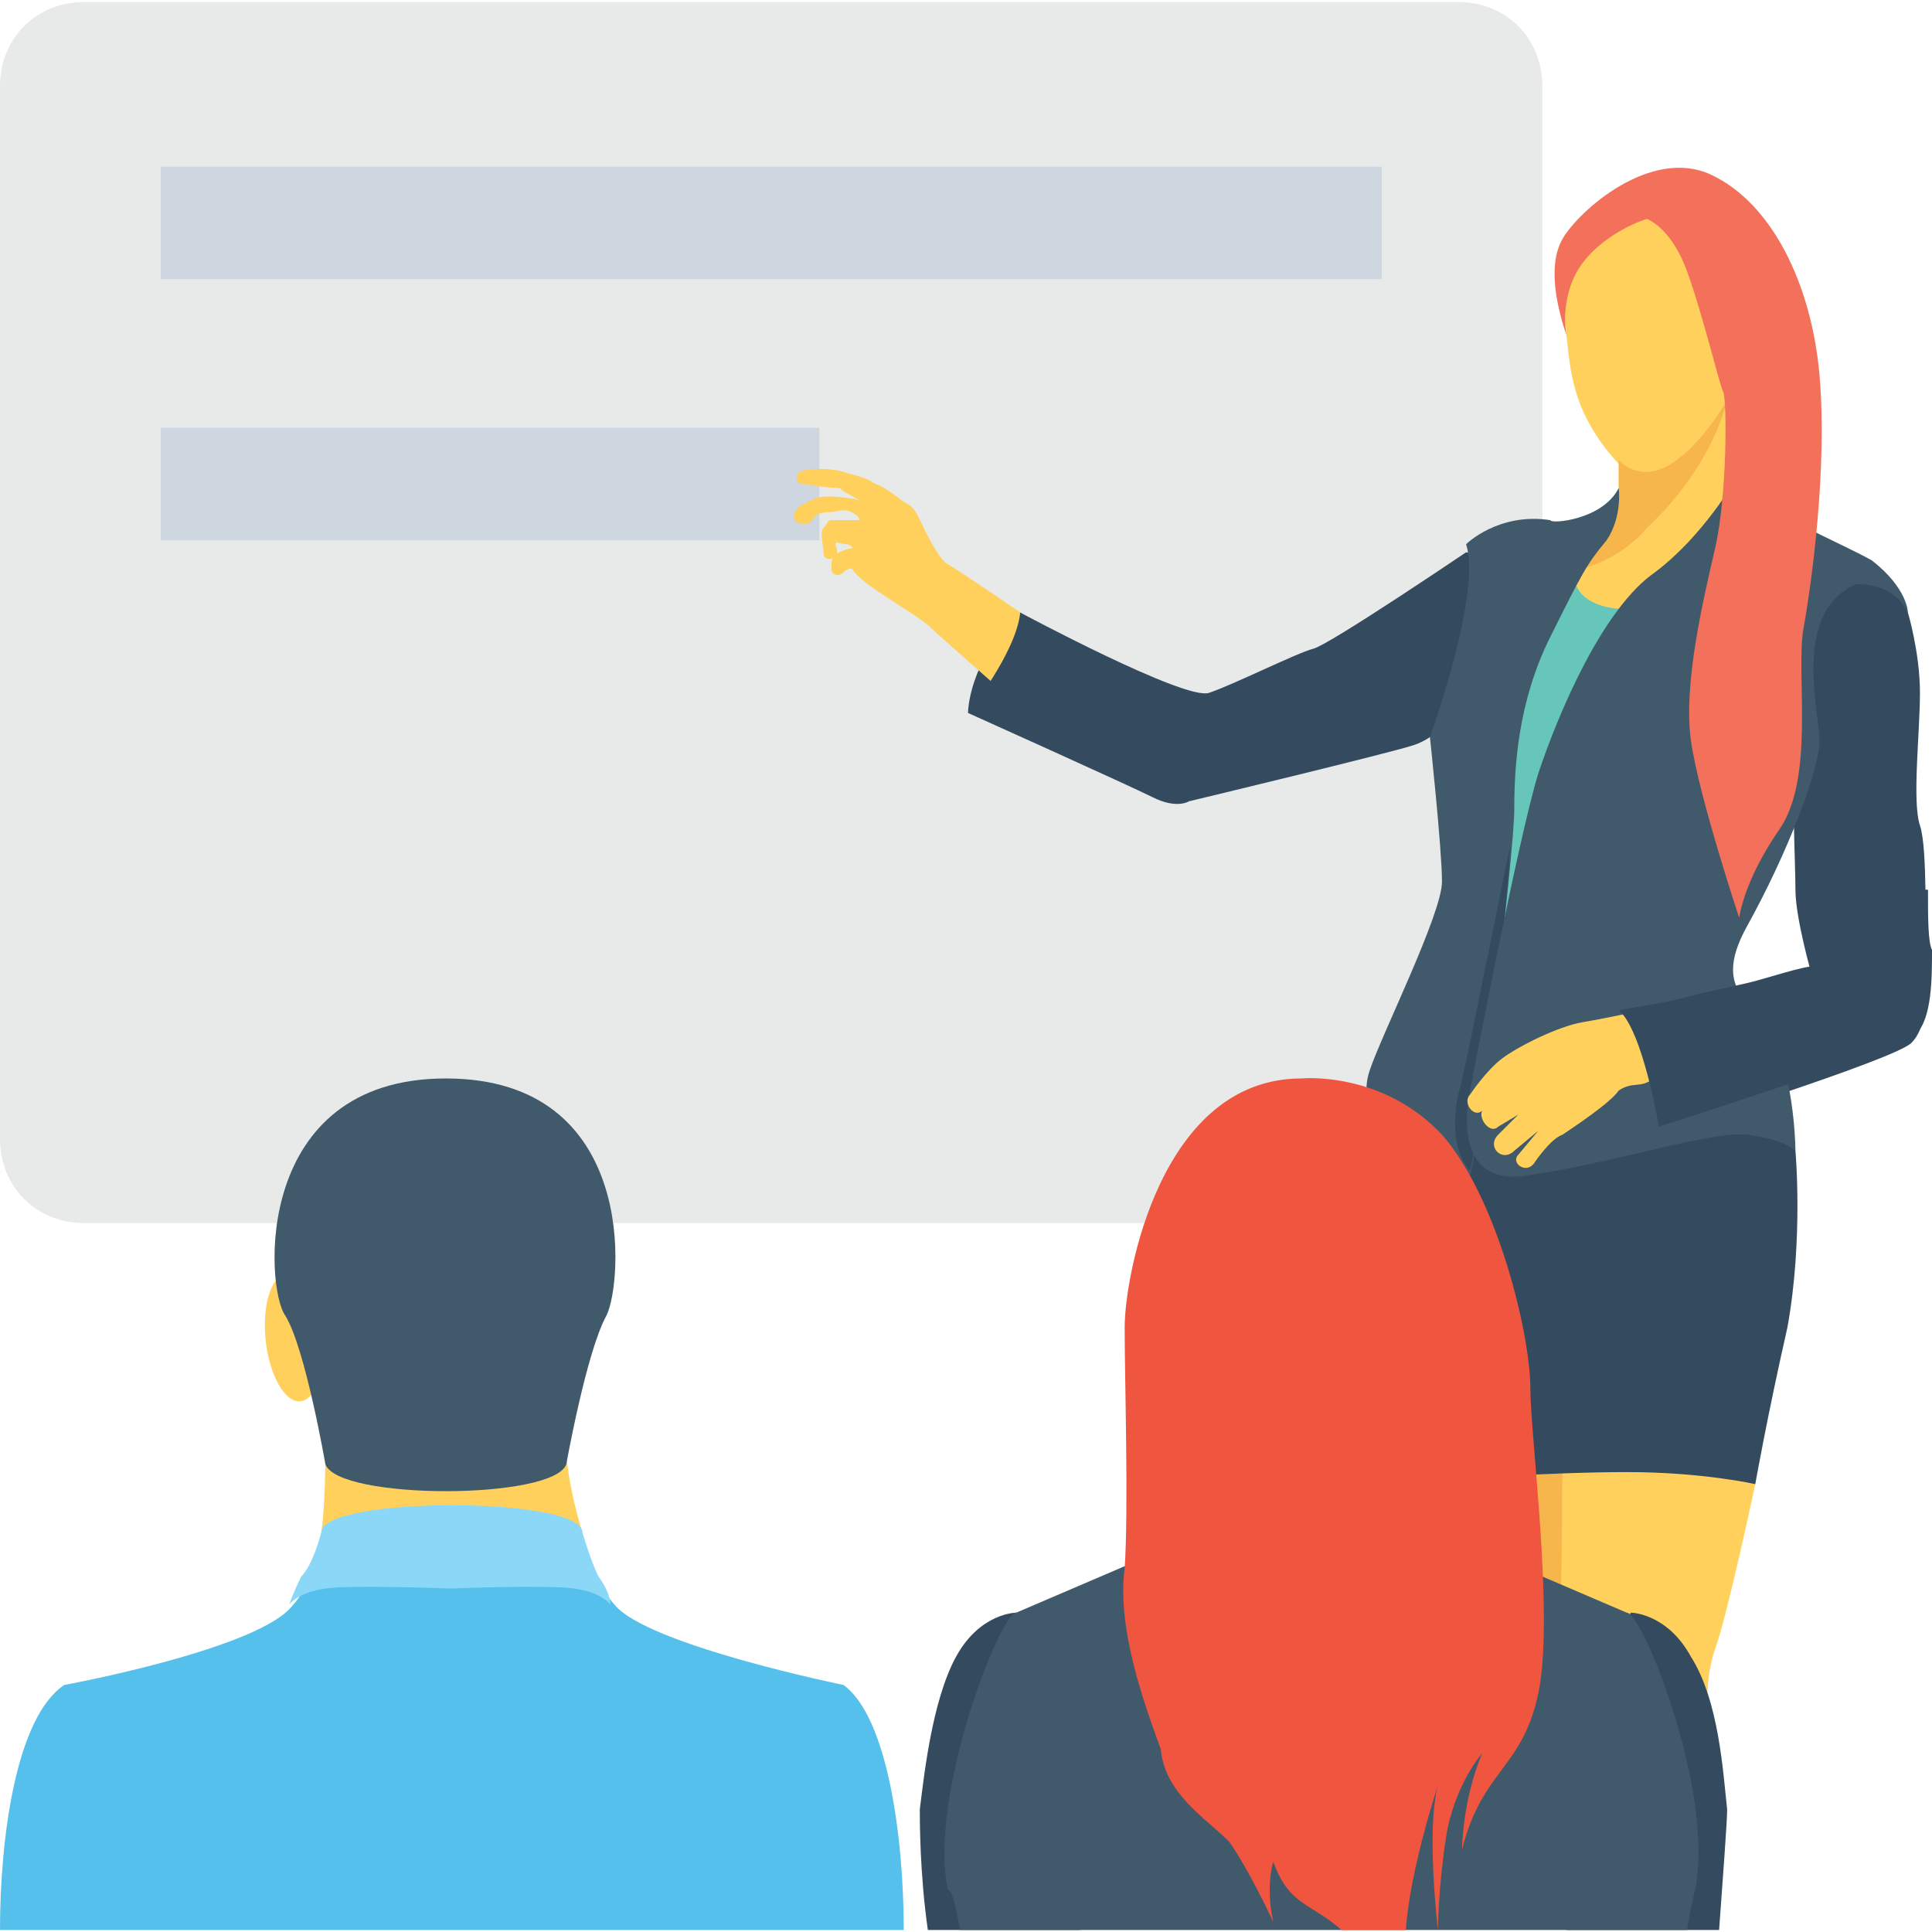<?xml version="1.0" encoding="UTF-8"?> <!-- Generator: Adobe Illustrator 19.0.0, SVG Export Plug-In . SVG Version: 6.00 Build 0) --> <svg xmlns="http://www.w3.org/2000/svg" xmlns:xlink="http://www.w3.org/1999/xlink" id="Capa_1" x="0px" y="0px" viewBox="0 0 513.067 513.067" style="enable-background:new 0 0 513.067 513.067;" xml:space="preserve"> <path style="fill:#E8EAE9;" d="M409.6,22.933V302.4c0,12.8-9.6,22.4-22.4,22.4H22.4C9.6,324.8,0,315.2,0,302.4V22.933 c0-12.8,9.6-22.4,22.4-22.4h364.8C400,0.533,409.6,10.133,409.6,22.933z"></path> <g> <rect x="42.667" y="44.267" style="fill:#CED6E0;" width="324.267" height="29.867"></rect> <rect x="42.667" y="113.6" style="fill:#CED6E0;" width="174.933" height="29.867"></rect> </g> <path style="fill:#F7B64C;" d="M401.067,453.867c1.067,6.4,2.133,9.6,4.267,16c0,1.067,1.067,3.2,1.067,6.4h28.8 c-2.133-16-3.2-28.8-3.2-28.8l-1.067-76.8c0,0-46.933-1.067-49.067,19.2c0,0,10.667,40.533,13.867,46.933 S400,447.467,401.067,453.867z"></path> <path style="fill:#FFD15C;" d="M456.533,476.267c0-5.333,0-9.6-1.067-10.667c-2.133-8.533-3.2-18.133,0-27.733 c3.2-8.533,10.667-43.733,10.667-43.733l-6.4-14.933l-44.8,4.267c0,0,0,39.467-1.067,60.8c-1.067,13.867,3.2,24.533,5.333,32 L456.533,476.267L456.533,476.267z"></path> <g> <path style="fill:#344A5E;" d="M476.8,305.6l-3.2-6.4h-99.2c-3.2,12.8-2.133,38.4,0,50.133c2.133,12.8,6.4,43.733,6.4,43.733 s30.933-2.133,51.2-2.133c20.267,0,34.133,3.2,34.133,3.2s3.2-18.133,8.533-41.6C478.933,329.067,476.8,305.6,476.8,305.6z"></path> <path style="fill:#344A5E;" d="M257.067,189.333c0,0,0-13.867,13.867-26.667l4.267,10.667 C276.267,173.333,269.867,187.2,257.067,189.333z"></path> </g> <path style="fill:#FFD15C;" d="M226.133,150.933c0,0-1.067,0-2.133,1.067c-1.067,1.067-3.2,1.067-3.2-1.067s0-3.2,2.133-4.267 c2.133-1.067,3.2-1.067,3.2-1.067s1.067,0-1.067-1.067c-2.133,0-3.2-1.067-3.2,0c0,0,1.067,3.2,0,3.2 c-1.067,1.067-3.2,1.067-3.2-1.067c0-2.133-1.067-5.333,0-6.4c1.067-1.067,1.067-2.133,2.133-2.133s4.267,0,5.333,0 c2.133,0,2.133,0,2.133,0s0-1.067-2.133-2.133c-2.133-1.067-4.267,0-5.333,0s-3.2,0-4.267,1.067c-1.067,1.067-1.067,2.133-3.2,2.133 s-3.2-2.133-2.133-3.2c0-1.067,2.133-2.133,4.267-3.2c3.2-2.133,12.8,0,12.8,0s-4.267-2.133-5.333-3.2 c-4.267,0-8.533-1.067-9.6-1.067c-2.133,0-2.133-2.133-1.067-3.2c2.133-1.067,8.533-1.067,11.733,0c3.2,1.067,5.333,1.067,8.533,3.2 c3.2,1.067,6.4,4.267,8.533,5.333c2.133,1.067,3.2,4.267,4.267,6.4c1.067,2.133,4.267,8.533,6.4,9.6 c2.133,1.067,22.4,14.933,22.4,14.933l-7.467,19.2c0,0-17.067-14.933-19.2-17.067S240,161.6,236.8,159.467 C233.6,157.333,228.267,154.133,226.133,150.933z"></path> <g> <path style="fill:#344A5E;" d="M506.667,162.667c0,0,3.2,10.667,3.2,21.333s-2.133,28.8,0,35.2s1.067,27.733,2.133,35.2 c0,7.467,0,18.133-4.267,22.4c-3.2,4.267-68.267,24.533-68.267,24.533s-5.333-26.667-10.667-30.933c0,0,12.8-2.133,17.067-3.2 c4.267-1.067,13.867-3.2,18.133-4.267s13.867-4.267,17.067-4.267c0,0-4.267-14.933-4.267-22.4s-1.067-26.667,0-35.2 s2.133-37.333,6.4-42.667C486.4,150.933,503.467,153.067,506.667,162.667z"></path> <path style="fill:#344A5E;" d="M385.067,190.4c0,0-3.2,5.333-9.6,7.467c-6.4,2.133-59.733,14.933-59.733,14.933 s-3.2,2.133-9.6-1.067c-6.4-3.2-49.067-22.4-49.067-22.4s12.8-16,13.867-26.667c0,0,43.733,23.467,50.133,21.333 c6.4-2.133,23.467-10.667,27.733-11.733c4.267-1.067,40.533-25.6,40.533-25.6l11.733,2.133L385.067,190.4z"></path> </g> <path style="fill:#FFD15C;" d="M417.067,73.067c0,0-2.133,7.467-1.067,16c1.067,8.533,1.067,20.267,13.867,34.133v7.467 c0,8.533-4.267,17.067-11.733,21.333l0,0c-11.733,6.4-11.733,6.4-11.733,6.4l45.867,16L464,137.067c0,0-5.333-6.4-4.267-20.267 s2.133-34.133,2.133-34.133s-7.467-26.667-19.2-28.8C430.933,51.733,423.467,60.267,417.067,73.067z"></path> <path style="fill:#66C6B9;" d="M445.867,159.467c-17.067,5.333-29.867,1.067-27.733-9.6l-20.267,35.2l-8.533,82.133l21.333,2.133"></path> <path style="fill:#F7B64C;" d="M443.733,123.2c-8.533,5.333-13.867-1.067-13.867-1.067v7.467c0,8.533-4.267,17.067-11.733,21.333 l0,0C417.067,152,416,152,416,152c6.4-1.067,14.933-4.267,21.333-11.733c18.133-17.067,21.333-34.133,21.333-34.133 S452.267,117.867,443.733,123.2z"></path> <path style="fill:#415A6B;" d="M429.867,129.6c0,0,1.067,7.467-3.2,13.867c-5.333,6.4-6.4,8.533-14.933,25.6 c-8.533,17.067-9.6,34.133-9.6,45.867s-9.6,91.733-11.733,97.067c-2.133,5.333-7.467,0-14.933-6.4 c-8.533-6.4-14.933-11.733-11.733-21.333c3.2-9.6,19.2-41.6,19.2-50.133c0-8.533-3.2-38.4-3.2-38.4s13.867-38.4,9.6-51.2 c0,0,8.533-8.533,22.4-6.4C411.733,139.2,425.6,138.133,429.867,129.6z"></path> <path style="fill:#344A5E;" d="M401.067,224.533c-5.333,25.6-12.8,64-13.867,66.133c0,1.067-3.2,12.8,3.2,20.267 C392.533,302.4,400,248,401.067,224.533z"></path> <path style="fill:#415A6B;" d="M506.667,162.667C502.4,154.133,492.8,155.2,492.8,155.2c-17.067,7.467-9.6,34.133-9.6,41.6 s-8.533,29.867-19.2,49.067c-10.667,19.2,4.267,20.267,8.533,33.067c4.267,12.8,4.267,26.667,4.267,26.667s-3.2-3.2-12.8-4.267 c-9.6-1.067-35.2,7.467-57.6,10.667c-22.4,4.267-16-22.4-16-22.4s12.8-67.2,18.133-84.267c5.333-16,17.067-43.733,30.933-53.333 c12.8-9.6,21.333-24.533,21.333-24.533c7.467,8.533,26.667,16,36.267,21.333C506.667,156.267,506.667,162.667,506.667,162.667z"></path> <path style="fill:#FFD15C;" d="M449.067,285.333c0,0-9.6,1.067-11.733,2.133c-2.133,1.067-4.267,0-7.467,2.133 c-2.133,3.2-11.733,9.6-14.933,11.733c-3.2,1.067-7.467,7.467-7.467,7.467c-2.133,3.2-6.4,0-4.267-2.133l5.333-6.4l-6.4,5.333 c-3.2,3.2-7.467-1.067-4.267-4.267L403.2,296l-5.333,3.2c-2.133,2.133-5.333-2.133-4.267-4.267l5.333-5.333l-5.333,5.333 c-2.133,2.133-5.333-2.133-3.2-4.267c0,0,4.267-6.4,8.533-9.6c4.267-3.2,14.933-8.533,21.333-9.6 c6.4-1.067,21.333-4.267,21.333-4.267L449.067,285.333"></path> <path style="fill:#F3705A;" d="M416,89.067c0,0-2.133-10.667,4.267-19.2s17.067-11.733,17.067-11.733S443.733,60.267,448,72 c4.267,11.733,8.533,29.867,9.6,32c1.067,2.133,1.067,27.733-2.133,41.6c-3.2,13.867-8.533,36.267-6.4,51.2 c2.133,14.933,12.8,46.933,12.8,46.933s1.067-9.6,10.667-23.467c9.6-13.867,4.267-41.6,6.4-53.333 c2.133-11.733,6.4-42.667,4.267-67.2S470.4,53.867,454.4,46.4s-35.2,9.6-39.467,17.067C410.667,70.933,413.867,82.667,416,89.067z"></path> <g> <path style="fill:#344A5E;" d="M512,236.267h-34.133c1.067,7.467,4.267,20.267,4.267,20.267c-3.2,0-12.8,3.2-17.067,4.267 c-4.267,1.067-14.933,3.2-18.133,4.267c-4.267,1.067-17.067,3.2-17.067,3.2c6.4,5.333,10.667,30.933,10.667,30.933 s64-20.267,68.267-24.533c4.267-4.267,4.267-14.933,4.267-22.4C512,250.133,512,243.733,512,236.267z"></path> <path style="fill:#344A5E;" d="M456.533,512.533c1.067-14.933,2.133-28.8,2.133-32c-1.067-9.6-2.133-28.8-9.6-40.533 c-6.4-11.733-16-11.733-16-11.733l-11.733,23.467l-5.333,60.8H456.533z"></path> <path style="fill:#344A5E;" d="M286.933,512.533l-5.333-60.8l-11.733-23.467c0,0-9.6,0-16,11.733c-6.4,11.733-8.533,32-9.6,40.533 c0,3.2,0,17.067,2.133,32L286.933,512.533L286.933,512.533z"></path> </g> <path style="fill:#415A6B;" d="M254.933,512.533H448c1.067-6.4,2.133-10.667,2.133-10.667c5.333-25.6-13.867-73.6-18.133-73.6 l-37.333-16L352,406.933l-44.8,5.333l-37.333,16c-4.267,0-23.467,49.067-18.133,73.6C252.8,501.867,253.867,506.133,254.933,512.533 z"></path> <path style="fill:#F05540;" d="M326.4,489.067c5.333,7.467,11.733,21.333,11.733,21.333c-2.133-9.6,0-16,0-16 c4.267,11.733,9.6,10.667,18.133,18.133h17.067c1.067-16,8.533-38.4,8.533-38.4c-3.2,11.733,0,38.4,0,38.4s0-10.667,2.133-24.533 c2.133-13.867,9.6-22.4,9.6-22.4c-5.333,12.8-5.333,25.6-5.333,25.6c5.333-21.333,16-21.333,20.267-41.6 c4.267-20.267-2.133-68.267-2.133-81.067c0-13.867-8.533-50.133-23.467-67.2c-16-17.067-37.333-14.933-37.333-14.933 c-37.333,0-46.933,52.267-46.933,66.133s1.067,48,0,64c-2.133,16,5.333,36.267,9.6,48C309.333,476.267,320,482.667,326.4,489.067z"></path> <g> <path style="fill:#FFD15C;" d="M86.4,387.733c0,0,0,11.733-1.067,19.2s-1.067,7.467-1.067,7.467l70.4-7.467 c0,0-3.2-9.6-4.267-20.267c0-10.667,0-10.667,0-10.667L86.4,387.733z"></path> <ellipse transform="matrix(0.107 -0.994 0.994 0.107 -227.944 457.745)" style="fill:#FFD15C;" cx="140.775" cy="355.729" rx="17.067" ry="7.467"></ellipse> <ellipse transform="matrix(0.107 0.994 -0.994 0.107 422.597 239.787)" style="fill:#FFD15C;" cx="77.851" cy="355.08" rx="17.067" ry="7.467"></ellipse> </g> <path style="fill:#55C0EB;" d="M240,512.533c0-24.533-4.267-56.533-16-65.067c0,0-52.267-10.667-60.8-21.333 c-2.133-2.133-3.2-5.333-5.333-8.533H83.2c-2.133,3.2-3.2,6.4-5.333,8.533c-8.533,11.733-60.8,21.333-60.8,21.333 C4.267,456,0,488,0,512.533H240z"></path> <path style="fill:#8AD7F8;" d="M154.667,406.933c0,0,2.133,7.467,4.267,11.733c3.2,4.267,3.2,7.467,3.2,7.467s-2.133-3.2-9.6-4.267 c-7.467-1.067-33.067,0-33.067,0s-26.667-1.067-33.067,0c-7.467,1.067-9.6,4.267-9.6,4.267s1.067-3.2,3.2-7.467 c3.2-3.2,5.333-11.733,5.333-11.733C85.333,397.333,154.667,397.333,154.667,406.933z"></path> <path style="fill:#415A6B;" d="M161.067,349.333c-5.333,9.6-10.667,39.467-10.667,39.467c-3.2,9.6-60.8,9.6-64,0 c0,0-5.333-30.933-10.667-39.467C70.4,341.867,67.2,286.4,118.4,286.4C169.6,286.4,165.333,340.8,161.067,349.333z"></path> <g> </g> <g> </g> <g> </g> <g> </g> <g> </g> <g> </g> <g> </g> <g> </g> <g> </g> <g> </g> <g> </g> <g> </g> <g> </g> <g> </g> <g> </g> </svg> 